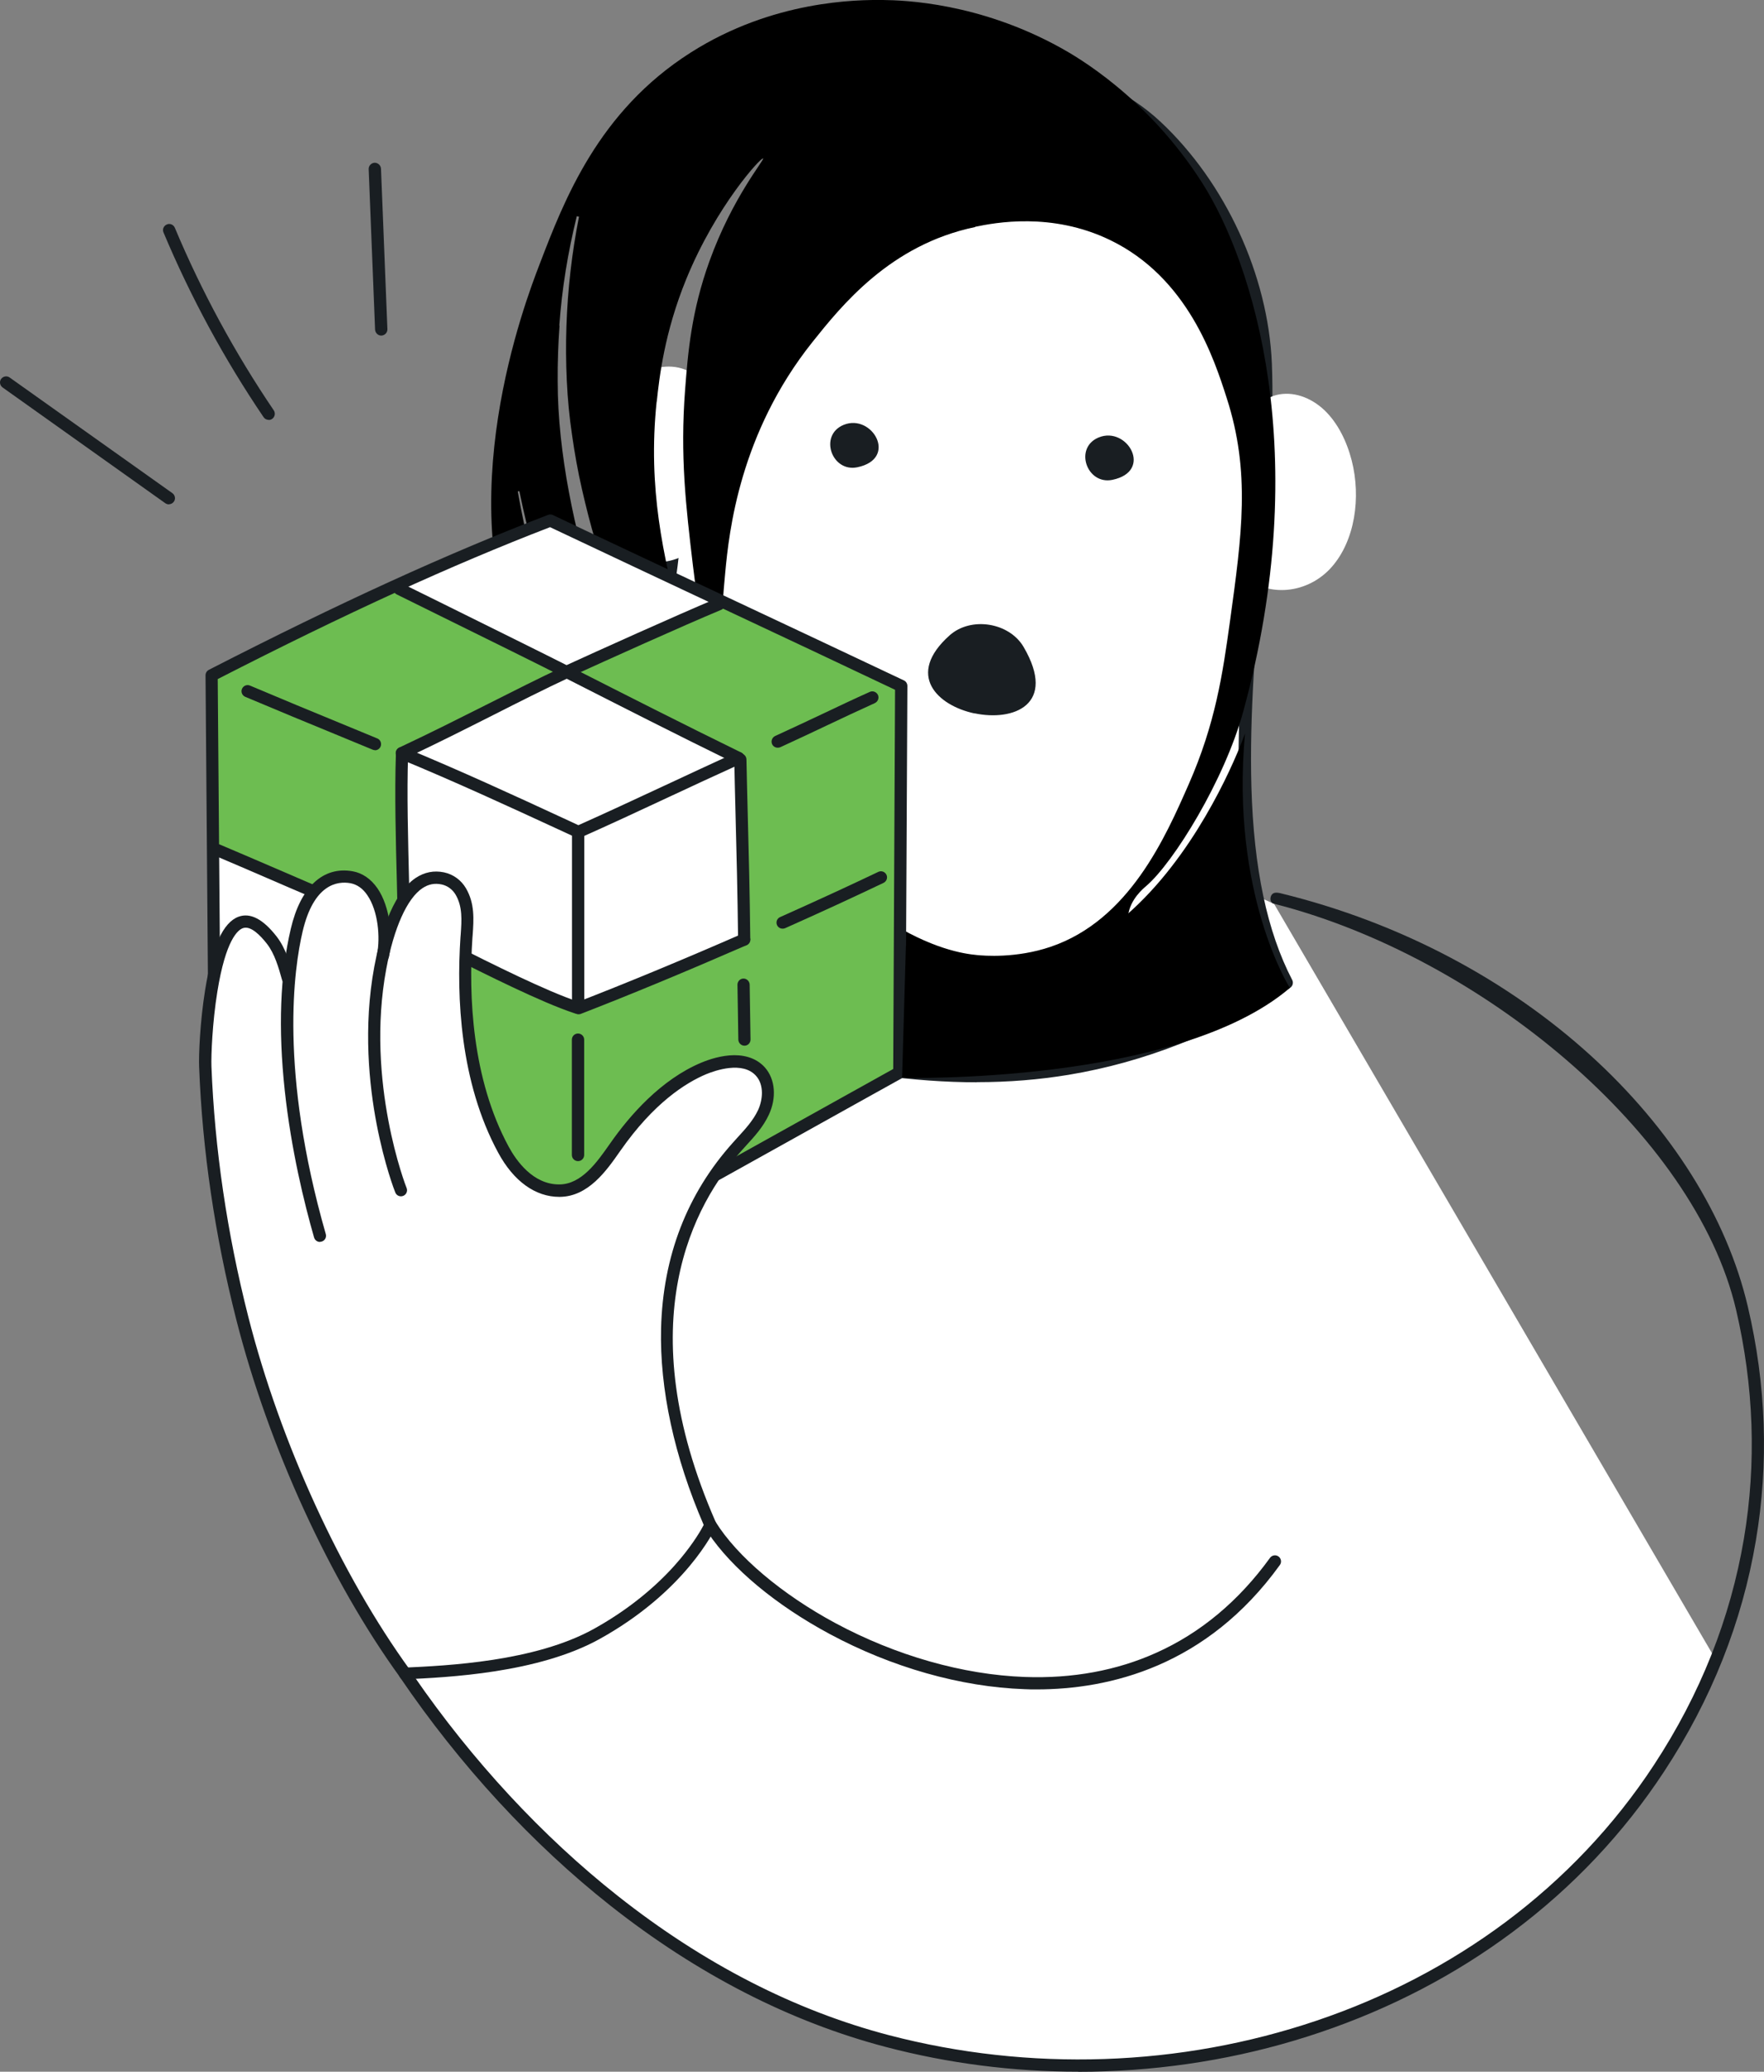 <?xml version="1.0" encoding="UTF-8"?>
<svg id="Layer_2" data-name="Layer 2" xmlns="http://www.w3.org/2000/svg" viewBox="0 0 143.16 168.16">
  <rect x="0" y="0" width="143.16" height="168.16" fill="#808080" stroke="none"/>
  <defs>
    <style>
      .cls-1, .cls-2, .cls-3, .cls-4 {
        stroke-width: 0px;
      }

      .cls-2 {
        fill: #6dbd51;
      }

      .cls-3 {
        fill: #191e22;
      }

      .cls-4 {
        fill: #fff;
      }
    </style>
  </defs>
  <g id="Layer_1-2" data-name="Layer 1">
    <g>
      <g>
        <path class="cls-4" d="M139.26,134.74c-1.24,3.07-2.79,6.02-4.61,8.78-13.35,20.35-39.56,28.19-62.6,22.16-14.59-3.82-31.04-16.49-39.18-29.83-6.29-10.31-6.8-20.08-2.71-32.28,3.44-10.28,10.89-18.96,19.94-24.93,9.05-5.97,19.63-9.36,30.35-10.96,10.7-1.6,10.43.79,20.6,4.69.8.31,1.58.64,2.35,1"/>
        <path class="cls-3" d="M87.51,168.16c-5.29,0-10.52-.67-15.59-2-7.78-2.04-15.31-5.9-22.37-11.47-6.34-5-12.25-11.42-17.1-18.56-.08-.12-.11-.27-.07-.41.04-.14.13-.26.26-.32,0,0,24.73-12.03,24.79-12.06.23-.11.5-.03.64.18,1.74,2.81,5.38,5.89,9.73,8.23,4.91,2.64,10.36,4.19,15.37,4.37,3.87.14,7.46-.52,10.66-1.96,3.6-1.61,6.71-4.21,9.24-7.71.16-.22.47-.27.69-.11.22.16.27.47.11.69-5.94,8.24-13.84,10.1-19.75,10.1-.34,0-.67,0-.99-.02-5.15-.18-10.76-1.77-15.8-4.48-4.37-2.35-7.93-5.32-9.86-8.2-2.87,1.4-20.52,9.98-23.88,11.61,4.73,6.87,10.45,13.04,16.57,17.87,6.95,5.49,14.35,9.29,22,11.29,5.67,1.48,11.55,2.13,17.48,1.93,5.9-.2,11.68-1.25,17.17-3.1,5.61-1.89,10.78-4.59,15.36-8,4.78-3.57,8.84-7.86,12.06-12.77,3.76-5.73,6.21-11.91,7.3-18.37,1.03-6.13.81-12.38-.64-18.59-3.36-14.31-20.81-28.72-37.53-32.95-.27-.07-.32-.44-.18-.68.14-.24.41-.24.68-.18,19.9,4.84,34.58,19,37.99,33.58,1.49,6.33,1.71,12.72.65,18.98-1.11,6.6-3.61,12.91-7.45,18.75-3.28,5-7.42,9.39-12.29,13.02-4.66,3.48-9.92,6.22-15.63,8.15-5.58,1.89-11.46,2.95-17.45,3.16-.73.03-1.45.04-2.17.04Z"/>
        <g>
          <g>
            <path class="cls-4" d="M104.42,79.77c-6.87-13.26-1.1-35.58-1.71-50.24-.28-6.91-3.61-14.36-8.88-19.29-5.06-4.74-13.31-5.93-20.04-3.62-6.73,2.31-11.89,7.72-14.47,13.9-3.17,7.57-3.75,15.93-4.65,24.02-.9,8.09-2.72,16.8-10.08,21.22,6.06,9.89,14.61,19.4,26.78,21.03,9.45,1.26,20.28.99,33.05-7.01Z"/>
            <path class="cls-3" d="M79.27,87.85c-2.51,0-5.13-.19-7.96-.57-5.67-.76-11.04-3.29-15.94-7.53-3.98-3.44-7.65-7.93-11.2-13.73-.07-.11-.09-.25-.06-.38.03-.13.11-.24.23-.31,7.08-4.26,8.92-12.54,9.84-20.85.1-.93.2-1.88.3-2.8.76-7.17,1.55-14.59,4.39-21.36,1.33-3.19,3.34-6.15,5.79-8.56,2.62-2.58,5.64-4.47,8.98-5.61,3.4-1.17,7.26-1.47,10.89-.85,3.8.65,7.14,2.23,9.65,4.58,5.28,4.94,8.74,12.47,9.04,19.63.2,4.8-.28,10.34-.78,16.22-.52,6.04-1.05,12.29-.88,18.15.19,6.61,1.27,11.73,3.31,15.66.12.23.04.51-.18.65-5.95,3.72-11.82,6.03-17.95,7.05-2.42.4-4.88.6-7.46.6ZM45.27,65.92c3.42,5.5,6.93,9.79,10.74,13.08,4.75,4.11,9.94,6.56,15.42,7.3,5.65.75,10.46.74,15.13-.03,5.87-.98,11.51-3.16,17.21-6.67-1.97-4.01-3.03-9.14-3.22-15.68-.17-5.92.37-12.2.88-18.27.5-5.84.97-11.36.78-16.09-.28-6.92-3.63-14.18-8.72-18.95-2.37-2.22-5.53-3.71-9.14-4.33-3.46-.59-7.16-.3-10.4.81-3.19,1.1-6.09,2.91-8.6,5.38-2.36,2.32-4.29,5.17-5.58,8.24-2.78,6.63-3.56,13.98-4.32,21.08-.1.92-.2,1.87-.3,2.8-.39,3.52-1.05,8.09-2.65,12.11-1.64,4.13-4.01,7.15-7.24,9.22Z"/>
          </g>
          <path class="cls-3" d="M90.27,38.95c-2.07.42-3.13-2.6-1.11-3.44,2.32-.96,4.47,2.75,1.11,3.44Z"/>
          <path class="cls-3" d="M79.09,57.91c-3.01-.64-5.63-3.13-2.01-6.35,1.73-1.53,4.82-1.04,5.99.95,2.75,4.7-.83,6.06-3.98,5.39Z"/>
          <path class="cls-3" d="M69.57,37.93c-2.07.42-3.13-2.6-1.11-3.44,2.32-.96,4.47,2.75,1.11,3.44Z"/>
          <path class="cls-4" d="M100.93,35.36c.14-1.61,1.29-2.93,2.63-3.29,1.35-.35,2.82.18,3.92,1.22,1.09,1.04,1.82,2.53,2.22,4.09.77,3.01.26,6.51-1.63,8.65-1.89,2.15-5.19,2.56-7.32.6,0,0-2.16-1.06-2.09-5.68.06-4.28,2.26-5.59,2.26-5.59Z"/>
          <path class="cls-4" d="M57.77,33.81c.16-1.6-.71-3.12-1.97-3.72-1.26-.6-2.81-.36-4.08.46-1.27.81-2.27,2.14-2.96,3.6-1.32,2.81-1.48,6.34-.03,8.8s4.61,3.5,7.07,1.97c0,0,2.32-.63,3.13-5.19.75-4.21-1.17-5.92-1.17-5.92Z"/>
        </g>
        <g>
          <path class="cls-3" d="M13.71,40.94c-.1,0-.2-.03-.29-.09L.21,31.45c-.22-.16-.28-.47-.12-.69.16-.22.47-.28.69-.12l13.21,9.39c.22.16.28.47.12.69-.1.14-.25.21-.4.21Z"/>
          <path class="cls-3" d="M21.8,34.08c-.16,0-.32-.08-.41-.22-3.19-4.71-5.92-9.75-8.12-14.99-.11-.25.01-.54.27-.65.25-.11.54.01.65.27,2.17,5.18,4.88,10.17,8.03,14.82.15.23.09.53-.13.69-.09.06-.18.09-.28.09Z"/>
          <path class="cls-3" d="M30.94,27.24c-.26,0-.48-.21-.5-.48l-.52-13.03c-.01-.27.2-.5.48-.52.27,0,.5.2.52.48l.52,13.03c.01.27-.2.5-.48.52,0,0-.01,0-.02,0Z"/>
        </g>
        <g>
          <path class="cls-1" d="M101.15,81.18c.37-1.25.21.86,0,.28-.9-2.46-4.35-3.44-5.2-3.68-1.97-.56-3.08-.31-3.87-1.33-.67-.89-.55-2-.53-2.13.17-1.33,1.24-2.2,1.47-2.4,2.24-1.92,6.36-8.62,7.87-14.14,5.74-20.94.83-36.43-3.34-42.96-4.4-6.9-10.13-10.2-11.47-10.94C79.47.22,73.39.02,71.66,0c-2.07-.02-8.92.01-15.61,4.27-7.5,4.77-10.26,11.96-12.27,17.21-1.11,2.89-7.45,19.39-1.2,32.42,1.2,2.51,3.17,5.51,3.47,10.27.12,1.86-.1,2.73-1.2,10.54-.78,5.55-1.17,8.34-1.07,9.07.02.17.05.34.09.53,0,0,0,0,0,0-.01.01-.03.03-.05.04l.07.07M79.14,18.41c1.59-.33,6.2-1.22,10.94,1.07,6.32,3.05,8.45,9.63,9.47,12.81,1.95,6.03,1.24,11.1.27,18.14-.59,4.27-1.18,8.29-3.34,13.21-1.9,4.33-4.85,11.05-11.21,13.21-2.8.95-5.41.73-6,.67-1.05-.1-3.7-.49-7.47-2.93-8.27-5.37-11.46-13.88-11.61-14.27-2.05-5.7-1.65-10.51-1.33-13.87.31-3.31,1.17-11.28,7.07-18.68,2.34-2.93,6.31-7.91,13.21-9.34ZM53.3,32.6c.21-1.97.62-5.61,2.4-9.96,2.43-5.94,6.07-9.89,6.23-9.78.14.09-2.49,3.16-4.36,8.36-1.46,4.05-1.74,7.4-1.97,10.42-.41,5.37.06,9.41.63,14.22,1.02,8.46,2.49,13.6,2.13,13.7-.33.09-1.99-4.43-3.2-9.25-1.28-5.1-2.61-10.62-1.87-17.7ZM45.39,26.43c.11-1.5.28-2.99.52-4.47.24-1.48.54-2.95.9-4.41l.18.04c-.58,2.93-.92,5.9-1.02,8.87-.05,1.49-.04,2.97.03,4.46.07,1.48.21,2.95.43,4.42.21,1.47.47,2.93.8,4.37.33,1.44.69,2.88,1.12,4.3.2.71.44,1.41.66,2.12.11.35.24.7.37,1.05.13.35.24.7.38,1.04l.4,1.03.2.52.22.51c.29.68.57,1.36.88,2.04.61,1.35,1.25,2.68,1.96,3.97.7,1.29,1.46,2.56,2.27,3.78.19.31.41.61.61.92l.31.45.32.45c.41.6.86,1.18,1.3,1.78l.67.87c.22.29.46.57.69.86.45.58.94,1.12,1.42,1.68,1.94,2.2,4.03,4.28,6.28,6.2.28.24.57.47.85.71.28.24.58.46.86.7.29.23.58.46.88.69.29.23.59.44.89.67,1.19.89,2.42,1.72,3.67,2.55l-.09.16c-2.77-1.18-5.4-2.68-7.87-4.44-2.48-1.75-4.76-3.77-6.86-5.98-.51-.57-1.03-1.12-1.51-1.71-.5-.58-.96-1.18-1.43-1.78-.45-.61-.9-1.23-1.33-1.86l-.32-.47-.31-.48c-.2-.32-.41-.64-.6-.97-.78-1.3-1.51-2.64-2.17-4.01-.67-1.36-1.28-2.75-1.86-4.14-.29-.69-.56-1.4-.84-2.1l-.21-.53-.19-.53-.38-1.07c-.13-.36-.24-.72-.35-1.08-.11-.36-.24-.72-.34-1.08-.21-.73-.43-1.45-.62-2.18-.39-1.46-.71-2.93-.99-4.42-.28-1.48-.5-2.98-.66-4.47-.16-1.5-.25-3.01-.25-4.52-.01-1.51.04-3.01.15-4.51ZM54.46,83.91c-1.27-4.16-3.08-4.68-4.62-9.43-1.01-3.09-.89-6.85-.89-6.85,0,0,2.88,4.28,4.09,7.29.89,2.21,2.06,5.19,2.49,9.25M67.76,84.33c-1.27-1.19-2.57-2.36-3.86-3.56-1.29-1.2-2.59-2.39-3.9-3.56-1.31-1.17-2.64-2.33-3.97-3.48-.33-.29-.67-.58-1-.88-.33-.3-.65-.63-.96-.95-.61-.65-1.19-1.32-1.76-2.01-2.24-2.76-4.13-5.79-5.65-8.98l.12-.06c.43.77.86,1.53,1.33,2.28.23.38.47.74.7,1.11.25.36.48.73.74,1.09,1,1.44,2.09,2.82,3.26,4.12.58.65,1.19,1.29,1.81,1.9.31.31.62.6.95.87.33.28.67.55,1.02.82,1.38,1.1,2.75,2.22,4.1,3.35l4.08,3.38c1.35,1.14,2.68,2.32,3.93,3.6M77.95,84.88c-.84-.38-1.66-.77-2.48-1.16-.82-.4-1.64-.8-2.46-1.22-1.63-.84-3.23-1.74-4.79-2.7-1.56-.96-3.08-1.99-4.55-3.09-.73-.55-1.46-1.12-2.16-1.69-.71-.57-1.41-1.16-2.1-1.76-1.38-1.2-2.7-2.48-3.94-3.84-2.47-2.72-4.61-5.72-6.36-8.93-.44-.8-.85-1.62-1.24-2.44-.39-.83-.76-1.66-1.12-2.5-.71-1.68-1.39-3.37-1.99-5.09-.6-1.72-1.13-3.46-1.59-5.23-.46-1.76-.83-3.54-1.15-5.34l.13-.02c.72,3.56,1.72,7.06,2.99,10.45.63,1.7,1.36,3.36,2.1,5.01.37.82.76,1.64,1.17,2.45.41.8.83,1.6,1.28,2.38,1.79,3.13,3.95,6.05,6.41,8.67,1.24,1.31,2.55,2.54,3.93,3.69.69.58,1.39,1.14,2.11,1.7.71.56,1.43,1.1,2.16,1.62,1.46,1.05,2.97,2.03,4.53,2.94,1.55.91,3.15,1.75,4.77,2.53.81.4,1.63.78,2.45,1.16.82.38,1.65.76,2.47,1.13"/>
          <path class="cls-1" d="M38.19,92.97c-.3.13-.6.26-.9.39l-.89.37c-.59.25-1.17.52-1.74.8-.57.28-1.15.56-1.71.87-.57.3-1.13.61-1.68.93l-.83.49c-.27.17-.55.33-.82.5-.55.34-1.07.69-1.61,1.05-1.08.72-2.12,1.45-3.11,2.24-2,1.59-3.8,3.44-5.45,5.46,1.19-2.33,2.83-4.44,4.76-6.25.97-.91,2.02-1.72,3.08-2.49.53-.38,1.08-.76,1.63-1.12.55-.36,1.12-.7,1.69-1.03,1.15-.65,2.32-1.26,3.53-1.78.61-.26,1.22-.51,1.84-.74.63-.23,1.23-.42,1.84-.64,2.44-.86,4.84-1.8,7.24-2.83-2.14,1.5-4.47,2.72-6.86,3.79Z"/>
        </g>
        <g>
          <path class="cls-2" d="M17.45,88.71c-.09-11.28-.18-22.57-.27-33.85,8.87-4.55,18.19-8.98,27.49-12.56,8.99,4.28,19.49,9.15,28.48,13.43l-.16,31.39-26.5,15.28-29.03-13.68Z"/>
          <path class="cls-4" d="M46.36,54.31c4.39-1.81,12.1-5.41,12.28-5.52-.34.18-9.38-4.93-13.99-6.54l-12.19,5.3s12.59,6.34,13.9,6.76Z"/>
          <path class="cls-4" d="M32.79,75.24c.03.29-12.92-5.41-15.44-6.22v12.59s12.61,6.06,14.87,4.46c.45-.32.59-10.69.57-10.83Z"/>
          <path class="cls-4" d="M47.07,81.62c.73.4,13.3-5.4,13.3-5.4-.05-2.28.19-14.39-.45-14.69-.84-.4-13.87-6.83-13.87-6.83-2.43,1.33-13.41,6.35-13.43,6.55-.07.46,0,9.74.19,13.71.03.63,12.99,5.95,14.26,6.66Z"/>
          <path class="cls-3" d="M56.64,96.65c-.17,0-.34-.09-.43-.25-.13-.24-.05-.54.19-.67,2.31-1.28,5.24-2.92,8.17-4.55,2.82-1.57,5.65-3.14,7.92-4.41l.15-30.78c-4.42-2.1-9.26-4.38-13.95-6.58-4.72-2.22-9.6-4.51-14.05-6.62-8.04,3.1-16.62,7.03-26.97,12.33l.27,33.54c0,.27-.22.5-.49.5h0c-.27,0-.49-.22-.5-.49l-.27-33.85c0-.19.1-.36.27-.45,10.59-5.43,19.34-9.43,27.54-12.58.13-.05.27-.04.39.02,4.49,2.14,9.45,4.46,14.24,6.71,4.79,2.25,9.74,4.58,14.24,6.71.17.08.28.26.28.45l-.16,31.39c0,.18-.1.34-.25.43-2.31,1.28-5.24,2.92-8.17,4.55-2.93,1.63-5.86,3.26-8.17,4.55-.08.04-.16.06-.24.06Z"/>
          <path class="cls-3" d="M63.11,60.69c-.19,0-.37-.11-.45-.29-.11-.25,0-.54.25-.66,1.29-.59,2.52-1.17,3.71-1.73,1.35-.64,2.63-1.25,3.97-1.85.25-.11.54,0,.66.25.11.25,0,.54-.25.66-1.33.6-2.6,1.2-3.95,1.84-1.19.56-2.42,1.15-3.72,1.74-.07.03-.14.04-.2.04Z"/>
          <path class="cls-3" d="M46.93,68.02c-.07,0-.14-.02-.21-.05-.47-.22-.95-.44-1.43-.66-3.92-1.81-8.36-3.86-12.86-5.72-.25-.1-.37-.39-.27-.65.1-.25.39-.37.65-.27,4.52,1.87,8.97,3.92,12.9,5.74.42.19.83.38,1.23.57,2.2-.98,4.49-2.05,6.92-3.18,1.91-.89,3.88-1.81,5.87-2.72.25-.11.54,0,.66.25.11.25,0,.54-.25.66-1.99.9-3.96,1.82-5.87,2.71-2.5,1.17-4.87,2.27-7.14,3.28-.06.03-.13.04-.2.04Z"/>
          <path class="cls-3" d="M30.43,60.89c-.06,0-.13-.01-.19-.04-1.03-.43-2.03-.84-3.05-1.26-2.26-.93-4.59-1.89-7.29-3.03-.25-.11-.37-.4-.26-.65.11-.25.4-.37.65-.26,2.69,1.14,5.02,2.1,7.28,3.03,1.01.42,2.02.83,3.05,1.26.25.1.37.39.27.65-.08.19-.26.31-.46.31Z"/>
          <path class="cls-3" d="M46.91,83.89h0c.27,0,.5.22.5.5v9.36c0,.27-.22.5-.5.5h0c-.27,0-.5-.22-.5-.5v-9.36c0-.27.22-.5.5-.5Z"/>
          <path class="cls-3" d="M46.92,67.03h0c.27,0,.5.22.5.5v14.09c0,.27-.22.5-.5.5h0c-.27,0-.5-.22-.5-.5v-14.09c0-.27.22-.5.5-.5Z"/>
          <path class="cls-3" d="M45.99,55.03c-.19,0-.37-.11-.45-.29-.11-.25,0-.54.24-.66,2.79-1.28,8.97-4.07,12.37-5.5.25-.11.54.01.65.27.11.25-.01.54-.27.65-3.14,1.31-9.1,4-12.34,5.48-.07.03-.14.05-.21.05Z"/>
          <path class="cls-3" d="M32.61,61.63c-.19,0-.36-.11-.45-.29-.12-.25,0-.54.24-.66,2.58-1.21,4.93-2.4,7.2-3.54,2.12-1.07,4.13-2.09,6.17-3.04.25-.12.54,0,.66.24.12.25,0,.54-.24.66-2.03.95-4.03,1.96-6.14,3.03-2.28,1.15-4.63,2.34-7.23,3.56-.07.03-.14.05-.21.05Z"/>
          <path class="cls-3" d="M32.79,75.74c-.27,0-.49-.22-.5-.49-.02-1.04-.05-2.28-.08-3.59-.09-3.42-.19-7.29-.08-10.42,0-.27.24-.49.51-.48.27,0,.49.24.48.51-.11,3.09,0,6.95.08,10.36.04,1.32.07,2.56.08,3.61,0,.27-.21.5-.49.5,0,0,0,0,0,0Z"/>
          <path class="cls-3" d="M60.42,84.88c-.27,0-.49-.22-.5-.49l-.07-4.46c0-.27.21-.5.49-.5,0,0,0,0,0,0,.27,0,.49.22.5.49l.07,4.46c0,.27-.21.5-.49.5,0,0,0,0,0,0Z"/>
          <path class="cls-3" d="M60.4,76.76c-.27,0-.49-.22-.5-.49-.04-3.68-.13-7.35-.21-10.3-.04-1.67-.08-3.11-.1-4.32,0-.27.21-.5.49-.5,0,0,0,0,0,0,.27,0,.49.22.5.49.02,1.2.06,2.64.1,4.31.08,2.95.17,6.63.21,10.31,0,.27-.22.5-.49.5h0Z"/>
          <path class="cls-3" d="M59.93,62.03c-.07,0-.15-.02-.22-.05-4.71-2.3-9.36-4.67-13.86-6.96l-.08-.04c-.24-.12-.34-.42-.22-.67.12-.24.42-.34.67-.22l.08.04c4.5,2.29,9.15,4.65,13.85,6.95.25.12.35.42.23.66-.09.18-.26.28-.45.28Z"/>
          <path class="cls-3" d="M45.99,55.03c-.08,0-.15-.02-.22-.05-1.94-.99-6.7-3.34-10.17-5.05-1.4-.69-2.62-1.29-3.4-1.68-.25-.12-.35-.42-.22-.66.12-.25.42-.35.66-.22.78.39,2,.99,3.4,1.68,3.47,1.72,8.23,4.07,10.18,5.06.24.12.34.42.22.67-.09.17-.26.27-.44.27Z"/>
          <path class="cls-3" d="M63.51,75.38c-.19,0-.37-.11-.45-.29-.11-.25,0-.54.25-.65,2.84-1.27,5.52-2.5,7.97-3.67.25-.12.54-.01.66.23.12.25.01.54-.23.66-2.45,1.17-5.14,2.41-7.99,3.68-.07.03-.13.04-.2.04Z"/>
          <path class="cls-3" d="M46.96,82.33c-.2,0-.39-.12-.46-.32-.1-.26.03-.54.28-.64,3.93-1.52,8.57-3.44,13.42-5.56.25-.11.54,0,.65.26.11.25,0,.54-.26.65-4.86,2.12-9.51,4.05-13.46,5.58-.06.02-.12.03-.18.03Z"/>
          <path class="cls-3" d="M46.76,82.27c-.05,0-.1,0-.16-.03-2.68-.89-6.96-3.04-10.4-4.76-1.35-.68-2.63-1.32-3.63-1.79-.25-.12-.35-.41-.24-.66.12-.25.41-.35.66-.24,1.02.48,2.3,1.12,3.65,1.8,3.41,1.71,7.66,3.84,10.26,4.71.26.09.4.37.31.63-.07.21-.26.34-.47.34Z"/>
          <path class="cls-3" d="M25.28,72.78c-.06,0-.13-.01-.19-.04-.87-.37-2.11-.9-3.42-1.47-1.48-.64-3.01-1.3-4.22-1.81-.25-.11-.37-.4-.26-.65.11-.25.4-.37.65-.26,1.21.51,2.74,1.17,4.23,1.81,1.31.57,2.55,1.1,3.41,1.47.25.11.37.4.26.65-.08.19-.26.3-.46.3Z"/>
        </g>
        <g>
          <path class="cls-4" d="M61.75,87.03c-1.08-1.24-3.08-.92-4.6-.29-2.93,1.22-5.41,3.83-7.2,6.38-1.06,1.51-2.43,3.52-4.52,3.54-2.1.02-3.62-1.61-4.56-3.33-2.76-5.1-3.38-11.5-3-17.2.08-1.26.22-2.56-.45-3.72-.31-.55-.84-.95-1.46-1.08-2.89-.62-4.29,3.66-4.88,6.23l.04-.58c.38-2.08-.26-5.36-2.59-5.77-2.66-.47-3.93,2.09-4.45,4.3-.32,1.38-.53,2.82-.66,4.29l-.07-.4c-.31-1.09-.63-2.21-1.3-3.07-4.71-6.13-5.5,8.06-5.42,10.25.27,6.89,1.31,13.75,3.01,20.44,2.66,10.46,7.62,21.15,13.21,28.85,3.6-.17,10.38-.37,15.2-3.04,6.95-3.84,9.59-9.02,9.59-9.02-4.49-10.26-5.59-22.03,2.19-30.7.78-.87,1.63-1.71,2.13-2.77.49-1.06.54-2.42-.22-3.31Z"/>
          <path class="cls-3" d="M32.87,136.35c-.15,0-.3-.07-.4-.2-5.69-7.85-10.66-18.7-13.29-29.02-1.74-6.84-2.76-13.75-3.02-20.54-.04-.9.07-3.65.49-6.25.57-3.54,1.46-5.47,2.71-5.93.96-.35,2,.2,3.1,1.62.73.95,1.08,2.17,1.38,3.24.07.26-.08.54-.34.61-.26.07-.54-.08-.61-.34-.29-1.04-.6-2.11-1.21-2.91-.55-.71-1.34-1.52-1.97-1.29-.4.14-1.39.93-2.07,5.15-.41,2.53-.51,5.19-.48,6.06.26,6.72,1.27,13.56,2.99,20.33,2.6,10.21,7.51,20.93,13.13,28.68.16.22.11.53-.11.69-.09.06-.19.09-.29.09Z"/>
          <path class="cls-3" d="M25.97,100.81c-.22,0-.41-.14-.48-.36-.8-2.79-1.86-7.12-2.38-11.93-.54-5.02-.38-9.44.49-13.13.79-3.39,2.62-5.09,5.01-4.67.8.14,1.49.62,2.02,1.38,1.04,1.51,1.26,3.94.94,5.55-.05.27-.31.44-.58.39-.27-.05-.44-.31-.39-.58.27-1.38.09-3.52-.79-4.8-.37-.55-.84-.87-1.37-.97-1.06-.19-2.98.07-3.88,3.92-.7,2.97-1.91,11.32,1.88,24.56.08.26-.08.54-.34.61-.05.01-.09.02-.14.02Z"/>
          <path class="cls-3" d="M32.87,136.35c-.26,0-.48-.21-.49-.47-.01-.27.2-.51.47-.52,3.42-.16,10.54-.48,15.34-3.14,3.5-1.94,5.77-4.18,7.05-5.72,1.07-1.29,1.66-2.31,1.87-2.72-2.39-5.53-3.58-11.03-3.46-15.95.15-5.86,2.11-10.93,5.82-15.07.12-.13.24-.26.36-.4.67-.73,1.3-1.42,1.69-2.25.39-.84.5-2.03-.15-2.77-1.09-1.25-3.36-.43-4.03-.16-1.7.71-4.29,2.36-6.98,6.21l-.05.07c-1.08,1.55-2.56,3.67-4.88,3.69-.01,0-.02,0-.04,0-1.94,0-3.71-1.27-4.96-3.59-3.11-5.74-3.38-12.67-3.06-17.47l.02-.24c.08-1.16.16-2.26-.42-3.24-.25-.42-.66-.72-1.13-.82-.56-.12-1.07-.02-1.55.3-1.25.83-2.32,3.22-2.94,6.55-1.71,9.19,1.61,17.71,1.65,17.79.1.25-.02.54-.28.64-.25.1-.54-.02-.64-.28-.04-.09-.88-2.24-1.52-5.58-.59-3.09-1.1-7.8-.18-12.76.39-2.11,1.35-5.85,3.36-7.19.71-.47,1.48-.62,2.3-.45.74.16,1.38.62,1.77,1.28.73,1.24.64,2.54.55,3.81l-.02.24c-.31,4.67-.05,11.4,2.94,16.93.62,1.15,1.98,3.07,4.09,3.07,0,0,.02,0,.03,0,1.8-.01,3.06-1.82,4.07-3.26l.05-.07c1.56-2.24,4.12-5.19,7.41-6.56.65-.27,1.63-.59,2.65-.6,0,0,.02,0,.02,0,1.05,0,1.91.35,2.49,1.01.83.95.95,2.46.3,3.84-.45.97-1.16,1.75-1.85,2.5-.12.13-.24.26-.35.39-3.84,4.28-9.23,13.89-2.1,30.17.06.13.06.28,0,.4-.1.21-2.44,5.21-9.45,9.09-5,2.76-12.28,3.1-15.77,3.26,0,0-.02,0-.02,0Z"/>
        </g>
      </g>
      <path class="cls-1" d="M73.52,76.76l-.31,10.73s22.26.57,31.47-7.3c0,0-4.83-7.6-3.64-20.65,0,0-9.05,25.96-27.53,17.22Z"/>
    </g>
  </g>
</svg>